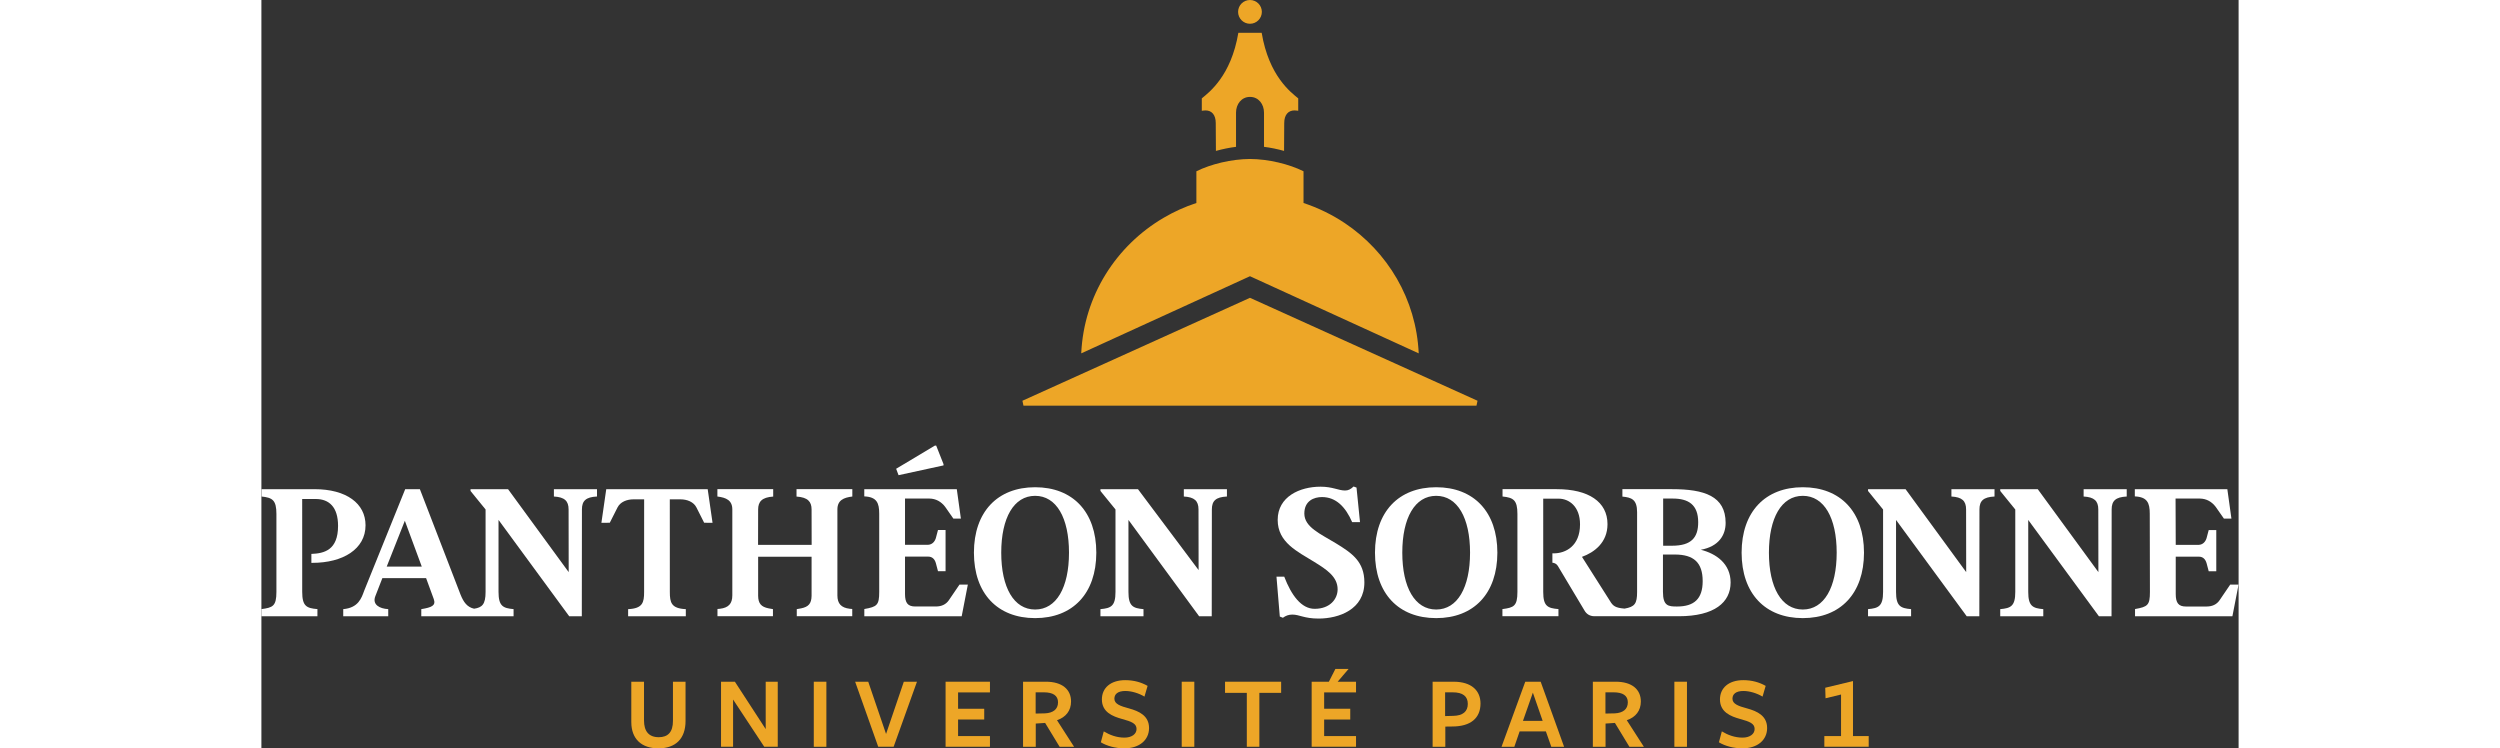 <?xml version="1.0" encoding="UTF-8"?>
<svg  width="841.89px" height="252px" version="1.1" viewBox="0 0 3939.5 1491" xml:space="preserve" xmlns="http://www.w3.org/2000/svg" xmlns:xlink="http://www.w3.org/1999/xlink"><rect x="0" y="0" width="3939.5" height="1491" fill="#333333" stroke="none"/><defs><clipPath id="al">
			<use xlink:href="#a"/>
		</clipPath><clipPath id="as">
			<use xlink:href="#w"/>
		</clipPath><clipPath id="aw">
			<use xlink:href="#d"/>
		</clipPath><clipPath id="ao">
			<use xlink:href="#t"/>
		</clipPath><clipPath id="bf">
			<use xlink:href="#y"/>
		</clipPath><clipPath id="aq">
			<use xlink:href="#aa"/>
		</clipPath><clipPath id="bn">
			<use xlink:href="#s"/>
		</clipPath><clipPath id="bk">
			<use xlink:href="#ab"/>
		</clipPath><clipPath id="bi">
			<use xlink:href="#o"/>
		</clipPath><clipPath id="bg">
			<use xlink:href="#g"/>
		</clipPath><clipPath id="ar">
			<use xlink:href="#u"/>
		</clipPath><clipPath id="av">
			<use xlink:href="#n"/>
		</clipPath><clipPath id="bh">
			<use xlink:href="#v"/>
		</clipPath><clipPath id="bm">
			<use xlink:href="#ad"/>
		</clipPath><clipPath id="be">
			<use xlink:href="#j"/>
		</clipPath><clipPath id="bd">
			<use xlink:href="#k"/>
		</clipPath><clipPath id="au">
			<use xlink:href="#ag"/>
		</clipPath><clipPath id="bq">
			<use xlink:href="#l"/>
		</clipPath><clipPath id="bc">
			<use xlink:href="#z"/>
		</clipPath><clipPath id="ay">
			<use xlink:href="#af"/>
		</clipPath><clipPath id="am">
			<use xlink:href="#x"/>
		</clipPath><clipPath id="ba">
			<use xlink:href="#h"/>
		</clipPath><clipPath id="bl">
			<use xlink:href="#f"/>
		</clipPath><clipPath id="an">
			<use xlink:href="#m"/>
		</clipPath><clipPath id="br">
			<use xlink:href="#ae"/>
		</clipPath><clipPath id="bo">
			<use xlink:href="#ac"/>
		</clipPath><clipPath id="ak">
			<use xlink:href="#i"/>
		</clipPath><clipPath id="bb">
			<use xlink:href="#c"/>
		</clipPath><clipPath id="aj">
			<use xlink:href="#ai"/>
		</clipPath><clipPath id="at">
			<use xlink:href="#p"/>
		</clipPath><clipPath id="ax">
			<use xlink:href="#b"/>
		</clipPath><clipPath id="az">
			<use xlink:href="#r"/>
		</clipPath><clipPath id="ap">
			<use xlink:href="#e"/>
		</clipPath><clipPath id="bj">
			<use xlink:href="#ah"/>
		</clipPath><clipPath id="bp">
			<use xlink:href="#q"/>
		</clipPath><rect id="a" width="4846.5" height="2203.3"/><rect id="w" width="4846.5" height="2203.3"/><rect id="d" width="4846.5" height="2203.3"/><rect id="t" width="4846.5" height="2203.3"/><rect id="y" width="4846.5" height="2203.3"/><rect id="aa" width="4846.5" height="2203.3"/><rect id="s" width="4846.5" height="2203.3"/><rect id="ab" width="4846.5" height="2203.3"/><rect id="o" width="4846.5" height="2203.3"/><rect id="g" width="4846.5" height="2203.3"/><rect id="u" width="4846.5" height="2203.3"/><rect id="n" width="4846.5" height="2203.3"/><rect id="v" width="4846.5" height="2203.3"/><rect id="ad" width="4846.5" height="2203.3"/><rect id="j" width="4846.5" height="2203.3"/><rect id="k" width="4846.5" height="2203.3"/><rect id="ag" width="4846.5" height="2203.3"/><rect id="l" width="4846.5" height="2203.3"/><rect id="z" width="4846.5" height="2203.3"/><rect id="af" width="4846.5" height="2203.3"/><rect id="x" width="4846.5" height="2203.3"/><rect id="h" width="4846.5" height="2203.3"/><rect id="f" width="4846.5" height="2203.3"/><rect id="m" width="4846.5" height="2203.3"/><rect id="ae" width="4846.5" height="2203.3"/><rect id="ac" width="4846.5" height="2203.3"/><rect id="i" width="4846.5" height="2203.3"/><rect id="c" width="4846.5" height="2203.3"/><rect id="ai" width="4846.5" height="2203.3"/><rect id="p" width="4846.5" height="2203.3"/><rect id="b" width="4846.5" height="2203.3"/><rect id="r" width="4846.5" height="2203.3"/><rect id="e" width="4846.5" height="2203.3"/><rect id="ah" width="4846.5" height="2203.3"/><rect id="q" width="4846.5" height="2203.3"/></defs>
<style type="text/css">
	.st0{fill:#00386E;}
	.st1{clip-path:url(#SVGID_00000182490510034215469130000003379405924390098097_);fill:#EDA627;}
	.st2{clip-path:url(#SVGID_00000039837009824387806200000006454010441576900004_);fill:#EDA627;}
	.st3{clip-path:url(#SVGID_00000048462754170801462340000013075806914643096480_);fill:#EDA627;}
	.st4{clip-path:url(#SVGID_00000168800600967101975130000000587629066028649873_);fill:#EDA627;}
	.st5{clip-path:url(#SVGID_00000098207192711343362640000016375801758859116162_);fill:#EDA627;}
	.st6{clip-path:url(#SVGID_00000074431087581891583280000006488224484329018502_);fill:#EDA627;}
	.st7{clip-path:url(#SVGID_00000127741243671772101590000001837434011041542546_);fill:#EDA627;}
	.st8{clip-path:url(#SVGID_00000158010056673690919790000004582265952160562096_);fill:#EDA627;}
	.st9{clip-path:url(#SVGID_00000025417220702680758950000002797808082744792468_);fill:#EDA627;}
	.st10{clip-path:url(#SVGID_00000083073163576058544880000011499699861216440460_);fill:#EDA627;}
	.st11{clip-path:url(#SVGID_00000151542767476224920880000013633931991932078501_);fill:#EDA627;}
	.st12{clip-path:url(#SVGID_00000040554053817087684140000016851793114029130175_);fill:#EDA627;}
	.st13{clip-path:url(#SVGID_00000105427484194378862490000001906737164781816473_);fill:#EDA627;}
	.st14{clip-path:url(#SVGID_00000080188586123787243850000017075759337053644188_);fill:#EDA627;}
	.st15{clip-path:url(#SVGID_00000157297420402097154130000009434805199270747779_);fill:#EDA627;}
	.st16{clip-path:url(#SVGID_00000030482280289962363940000014018555164065305734_);fill:#EDA627;}
	.st17{clip-path:url(#SVGID_00000127738077188715683960000008013589121090848957_);fill:#EDA627;}
	.st18{clip-path:url(#SVGID_00000156552265197753105790000003996989155116042118_);fill:#EDA627;}
	.st19{clip-path:url(#SVGID_00000180343765050119308270000003833790408818222270_);fill:#EDA627;}
	.st20{clip-path:url(#SVGID_00000137133408531037007270000010667580696561122238_);fill:#EDA627;}
	.st21{clip-path:url(#SVGID_00000009549296623045091200000015424049348689408136_);fill:#FFFFFF;}
	.st22{clip-path:url(#SVGID_00000181777190423813909480000006809905166496930958_);fill:#FFFFFF;}
	.st23{clip-path:url(#SVGID_00000054954736700741606770000017320029047562332836_);fill:#FFFFFF;}
	.st24{clip-path:url(#SVGID_00000097488055945142291000000009815967430681149878_);fill:#FFFFFF;}
	.st25{clip-path:url(#SVGID_00000147200082109637460960000013957148363034932361_);fill:#FFFFFF;}
	.st26{clip-path:url(#SVGID_00000034810581687003351470000006370769372671597736_);fill:#FFFFFF;}
	.st27{clip-path:url(#SVGID_00000077306188738183088010000017190125555728023188_);fill:#FFFFFF;}
	.st28{clip-path:url(#SVGID_00000096058001440386629080000000992769945645215672_);fill:#FFFFFF;}
	.st29{clip-path:url(#SVGID_00000069389414908507854450000006540376725989044909_);fill:#FFFFFF;}
	.st30{clip-path:url(#SVGID_00000163032944085648327450000010256951203365350048_);fill:#FFFFFF;}
	.st31{clip-path:url(#SVGID_00000029018427437342275510000000186583254425634487_);fill:#FFFFFF;}
	.st32{clip-path:url(#SVGID_00000102534141542705011100000003162189721314200715_);fill:#FFFFFF;}
	.st33{clip-path:url(#SVGID_00000108996268616740588030000007170941537480250260_);fill:#FFFFFF;}
	.st34{clip-path:url(#SVGID_00000029750280611597281470000010353588959776588435_);fill:#FFFFFF;}
	.st35{clip-path:url(#SVGID_00000119811985406832323770000012174251192508446369_);fill:#FFFFFF;}
</style>


<g transform="translate(-453.4,-262)">
	
		
		<clipPath>
			<use xlink:href="#a"/>
		</clipPath>
		<path d="m2354.9 507.22 0.34 55.49c12.78-3.6 26.42-6.44 40.06-8.15v-68.1c0-16.81 10.72-31.39 27.87-31.39s27.88 14.58 27.88 31.39v68.1c13.63 1.71 27.18 4.54 39.96 8.15l0.34-55.49c0-16.64 8.15-25.21 20.5-25.21 3.77 0 7.38 0.78 7.38 0.78v-24.79c-14.32-11.83-58.41-44.25-72.81-130.62h-46.49c-14.49 86.36-58.58 118.79-72.81 130.62v24.79s3.52-0.78 7.38-0.78c12.25 0 20.4 8.57 20.4 25.21" clip-path="url(#al)" fill="#eda627"/>
	
	
		
		<clipPath>
			<use xlink:href="#w"/>
		</clipPath>
		<path d="m2423.1 309.35c13.07 0 23.67-10.61 23.67-23.67s-10.6-23.68-23.67-23.68-23.67 10.61-23.67 23.67 10.6 23.68 23.67 23.68" clip-path="url(#as)" fill="#eda627"/>
	
	
		
		<clipPath>
			<use xlink:href="#d"/>
		</clipPath>
		<polygon points="2874.4 1070.3 2876.5 1060.5 2423.1 855.38 1969.7 1060.5 1971.8 1070.3" clip-path="url(#aw)" fill="#eda627"/>
	
	
		
		<clipPath>
			<use xlink:href="#t"/>
		</clipPath>
		<path d="m2759.3 966.06c-4.89-107.89-62.01-202.4-147.17-259.44-25.21-16.81-52.92-30.45-82.34-40.14v-63.21c-28.55-14.24-69.55-24.27-106.69-24.53-37.22 0.25-78.22 10.29-106.78 24.53v63.21c-22.9 7.46-44.68 17.41-65.18 29.42-94.52 55.4-159.1 155.15-164.24 270.16l336.19-153.69z" clip-path="url(#ao)" fill="#eda627"/>
	
	
		
		<clipPath>
			<use xlink:href="#y"/>
		</clipPath>
		<path d="m1273.4 1698.5c0 22.41-10.17 32.36-28.21 32.36-20.12 0-29.45-12.04-29.45-33.4v-77.16h-25.31v80.49c0 33.82 20.74 52.27 53.93 52.27 34.43 0 54.14-19.29 54.14-54.56v-78.2h-25.1z" clip-path="url(#bf)" fill="#eda627"/>
	
	
		
		<clipPath>
			<use xlink:href="#aa"/>
		</clipPath>
		<polygon points="1369.2 1749.9 1393.2 1749.9 1393.2 1655.8 1455.3 1749.9 1482.2 1749.9 1482.2 1620.3 1458.2 1620.3 1458.2 1714.7 1396.8 1620.3 1369.2 1620.3" clip-path="url(#aq)" fill="#eda627"/>
	
	
		
		<clipPath>
			<use xlink:href="#s"/>
		</clipPath>
		
			<rect x="1554" y="1620.3" width="25.1" height="129.65" clip-path="url(#bn)" fill="#eda627"/>
	
	
		
		<clipPath>
			<use xlink:href="#ab"/>
		</clipPath>
		<polygon points="1733.4 1620.3 1698 1724.4 1662.5 1620.3 1636.4 1620.3 1682.4 1749.9 1713.1 1749.9 1759.6 1620.3" clip-path="url(#bk)" fill="#eda627"/>
	
	
		
		<clipPath>
			<use xlink:href="#o"/>
		</clipPath>
		<polygon points="1905 1749.9 1905 1728.6 1841.5 1728.6 1841.5 1695.6 1893.6 1695.6 1893.6 1674.2 1841.5 1674.2 1841.5 1641.6 1905 1641.6 1905 1620.3 1816.6 1620.3 1816.6 1749.9" clip-path="url(#bi)" fill="#eda627"/>
	
	
		
		<clipPath>
			<use xlink:href="#g"/>
		</clipPath>
		<path d="m2066.6 1659.7c0-23.85-17.43-39.41-50.21-39.41h-45.42v129.65h25.31v-46.26l18.67-1.25 28.83 47.51h28.83l-34.02-52.9c17.63-6.01 28.01-18.88 28.01-37.34m-51.66 23.66-18.88 0.41v-42.32h16.38c18.05 0 28.22 6.44 28.22 19.92 0 14.1-10.16 21.15-25.72 21.99" clip-path="url(#bg)" fill="#eda627"/>
	
	
		
		<clipPath>
			<use xlink:href="#u"/>
		</clipPath>
		<path d="m2182.4 1673.6c-17.84-4.77-29.46-8.92-29.46-19.5 0-8.92 6.64-15.34 21.78-15.34 12.24 0 26.76 4.35 38.17 11.2l6.23-21.36c-12.45-7.05-26.97-11.41-44.6-11.41-28.83 0-46.47 15.34-46.47 38.37 0 25.52 21.58 33.82 40.24 39 19.08 5.18 28.83 9.13 28.83 19.91 0 10.37-9.96 17.22-24.06 17.22-15.55 0-29.25-5.19-41.28-12.45l-5.81 21.78c12.24 7.48 29.46 12.04 46.67 12.04 30.49 0 49.38-16.81 49.38-40.46 0-24.69-20.13-33.62-39.62-39" clip-path="url(#ar)" fill="#eda627"/>
	
	
		
		<clipPath>
			<use xlink:href="#n"/>
		</clipPath>
		
			<rect x="2287.1" y="1620.3" width="25.1" height="129.65" clip-path="url(#av)" fill="#eda627"/>
	
	
		
		<clipPath>
			<use xlink:href="#v"/>
		</clipPath>
		<polygon points="2485.2 1642.5 2485.2 1620.3 2373.4 1620.3 2373.4 1642.5 2416.8 1642.5 2416.8 1749.9 2441.8 1749.9 2441.8 1642.5" clip-path="url(#bh)" fill="#eda627"/>
	
	
		
		<clipPath>
			<use xlink:href="#ad"/>
		</clipPath>
		<polygon points="2634.4 1641.6 2634.4 1620.3 2597.8 1620.3 2619.6 1594.8 2593.3 1594.8 2580.3 1620.3 2546 1620.3 2546 1749.9 2634.4 1749.9 2634.4 1728.6 2570.9 1728.6 2570.9 1695.6 2622.9 1695.6 2622.9 1674.2 2570.9 1674.2 2570.9 1641.6" clip-path="url(#bm)" fill="#eda627"/>
	
	
		
		<clipPath>
			<use xlink:href="#j"/>
		</clipPath>
		<path d="m2828.9 1620.3h-41.89v129.65h25.31v-40.24l14.73-0.2c34.85-0.2 55.38-15.98 55.38-45.84-0.01-25.32-17.63-43.37-53.53-43.37m-0.82 68.04-16.19 0.42v-47.3h15.35c19.92 0 29.87 7.88 29.87 23.02 0.01 15.15-9.74 23.44-29.03 23.86" clip-path="url(#be)" fill="#eda627"/>
	
	
		
		<clipPath>
			<use xlink:href="#k"/>
		</clipPath>
		<path d="m2971.6 1620.3-47.3 129.65h25.52l10.58-30.7h52.27l10.79 30.7h25.51l-46.67-129.65zm-4.57 77.99 19.72-56.21 19.5 56.21z" clip-path="url(#bd)" fill="#eda627"/>
	
	
		
		<clipPath>
			<use xlink:href="#ag"/>
		</clipPath>
		<path d="m3201.9 1659.7c0-23.85-17.42-39.41-50.2-39.41h-45.43v129.65h25.31v-46.26l18.67-1.25 28.83 47.51h28.83l-34.02-52.9c17.64-6.01 28.01-18.88 28.01-37.34m-51.65 23.66-18.88 0.41v-42.32h16.39c18.04 0 28.21 6.44 28.21 19.92 0 14.1-10.17 21.15-25.72 21.99" clip-path="url(#au)" fill="#eda627"/>
	
	
		
		<clipPath>
			<use xlink:href="#l"/>
		</clipPath>
		
			<rect x="3268.7" y="1620.3" width="25.1" height="129.65" clip-path="url(#bq)" fill="#eda627"/>
	
	
		
		<clipPath>
			<use xlink:href="#z"/>
		</clipPath>
		<path d="m3413.9 1673.6c-17.85-4.77-29.46-8.92-29.46-19.5 0-8.92 6.64-15.34 21.78-15.34 12.24 0 26.76 4.35 38.17 11.2l6.23-21.36c-12.45-7.05-26.97-11.41-44.6-11.41-28.83 0-46.47 15.34-46.47 38.37 0 25.52 21.58 33.82 40.24 39 19.08 5.18 28.83 9.13 28.83 19.91 0 10.37-9.96 17.22-24.06 17.22-15.55 0-29.25-5.19-41.28-12.45l-5.81 21.78c12.24 7.48 29.46 12.04 46.67 12.04 30.49 0 49.37-16.81 49.37-40.46 0.01-24.69-20.11-33.62-39.61-39" clip-path="url(#bc)" fill="#eda627"/>
	
	
		
		<clipPath>
			<use xlink:href="#af"/>
		</clipPath>
		<polygon points="3569.9 1653.3 3600.8 1645.8 3600.8 1728.6 3567.5 1728.6 3567.5 1749.9 3655.9 1749.9 3655.9 1728.6 3624.6 1728.6 3624.6 1619 3569.3 1632.3" clip-path="url(#ay)" fill="#eda627"/>
	
	
		
		<clipPath>
			<use xlink:href="#x"/>
		</clipPath>
		<path d="m1036.2 1251.3c20.92 1.16 29.26 8.57 29.26 25.76l0.2 124.9-120.8-165.25h-74.79v3.54l29.98 36.85v164.32c0 24.93-6.97 31.05-22.85 33.42-13.89-3.07-21.01-13.13-26.93-27.85l-81.09-210.28h-29.27l-81.69 202.22c-5.28 14.49-11.49 34.16-41.77 36.75v14.2h89.67v-14.2c-17.51-0.94-32.17-9.11-25.75-25.7l14.02-36.02 87.19-0.01 15.34 41.89c4.46 12.91-4.34 16.42-24.93 19.84l-0.03 14.2h183.89v-14.23c-20.94-1.84-29.98-5.83-29.98-34.22 0 0-0.03-96.75-0.01-143.52l140.83 191.96h25.12l0.24-212.84c0-17.19 7.88-24.69 30.02-25.76v-14.59h-85.88zm-333.12 139.6 36.11-91.29 33.72 91.29z" clip-path="url(#am)" fill="#fff"/>
	
	
		
		<clipPath>
			<use xlink:href="#h"/>
		</clipPath>
		<path d="m2291.3 1251.3c20.93 1.16 29.25 8.56 29.25 25.76l0.2 120.82-120.79-161.17h-74.79v3.54l29.98 36.85-0.01 164.37c0 28.39-9.04 32.38-29.98 34.22v14.18l85.79 0.02v-14.19c-20.94-1.84-29.98-5.83-29.98-34.22 0 0-0.02-96.79-0.01-143.55l140.83 191.96h25.12l0.25-212.84c0-17.2 7.88-24.69 30.02-25.76v-14.59h-85.88z" clip-path="url(#ba)" fill="#fff"/>
	
	
		
		<clipPath>
			<use xlink:href="#f"/>
		</clipPath>
		<path d="m534.71 1441.4-0.05-185.16h26.89c27.02 0 44.57 16.32 44.57 53.58 0 48.54-27.86 54.89-53.15 55.85v17.81h1.92c60.92 0 105.99-27.35 105.99-74.83 0-43.42-38.01-71.98-101.66-71.98h-105.57v14.62c21.92 2.22 29.65 7.31 29.65 34.79v155.31c0 28.39-7.27 31.28-29.9 34.23v14.24h111.6l0.05-14.24c-21.74-1.77-30.34-5.83-30.34-34.22" clip-path="url(#bl)" fill="#fff"/>
	
	
		
		<clipPath>
			<use xlink:href="#m"/>
		</clipPath>
		<path d="m2593.8 1344.2c-29.98-18.33-62.4-31.8-62.4-58.98 0-25.59 19.47-32.84 35.14-32.84 28.17 0 47.09 19.87 60.12 49.9h15.65l-6.93-68.79-5.84-2.17c-6 5.76-10.72 8.01-17.15 8.01-12.91 0-24.61-7.62-48.76-7.62-41.18 0-85.33 19.76-85.33 66.13 0 45.09 39.18 62.9 73.26 83.99 23.74 14.68 46.16 29.08 46.16 54.34 0 19.12-14.93 38.89-45.82 38.89-26.5 0-46.28-26.91-60.56-64.12h-15.45l6.62 79.48 6.18 2.46c5.51-4.07 11.39-6.35 18.79-6.35 14.24 0 23.59 7.94 52.35 7.94 40.44 0 91.2-18.11 91.2-71.99 0-41.89-25.14-58.65-57.23-78.28" clip-path="url(#an)" fill="#fff"/>
	
	
		
		<clipPath>
			<use xlink:href="#ae"/>
		</clipPath>
		<path d="m1140.5 1236.7s-9.65 66.95-9.65 66.94l16.69-0.06 15.42-30.52c5.52-10.89 18.26-16.16 31.96-16.16l21.09-0.04-0.07 184.6c0 20.92-2.69 32.89-31.84 34.25v14.18h114.94v-14.18c-29.15-1.35-31.84-13.33-31.84-34.25l-0.07-184.6 21.09 0.04c13.71 0 26.44 5.27 31.96 16.16l15.42 30.52 16.69 0.06c0 0.01-9.65-66.94-9.65-66.94z" clip-path="url(#br)" fill="#fff"/>
	
	
		
		<clipPath>
			<use xlink:href="#ac"/>
		</clipPath>
		<path d="m1995 1232.8c-74.77 0-121.87 48.84-121.93 130.39 0.06 81.55 47.16 130.39 121.93 130.39s121.87-48.84 121.93-130.39c-0.06-81.56-47.16-130.39-121.93-130.39m0 243.65c-42.4 0-67.48-43.85-67.5-113.26 0.03-69.42 25.1-113.26 67.5-113.26s67.49 43.84 67.51 113.26c-0.03 69.41-25.11 113.26-67.51 113.26" clip-path="url(#bo)" fill="#fff"/>
	
	
		
		<clipPath>
			<use xlink:href="#i"/>
		</clipPath>
		<path d="m2794.1 1232.8c-74.77 0-121.87 48.84-121.93 130.39 0.06 81.55 47.16 130.39 121.93 130.39s121.87-48.84 121.93-130.39c-0.06-81.56-47.16-130.39-121.93-130.39m0 243.65c-42.4 0-67.49-43.85-67.51-113.26 0.02-69.42 25.11-113.26 67.51-113.26s67.48 43.84 67.5 113.26c-0.02 69.41-25.1 113.26-67.5 113.26" clip-path="url(#ak)" fill="#fff"/>
	
	
		
		<clipPath>
			<use xlink:href="#c"/>
		</clipPath>
		<path d="m3524.6 1232.8c-74.77 0-121.87 48.84-121.93 130.39 0.06 81.55 47.16 130.39 121.93 130.39s121.87-48.84 121.93-130.39c-0.06-81.56-47.16-130.39-121.93-130.39m0 243.65c-42.4 0-67.48-43.85-67.5-113.26 0.02-69.42 25.1-113.26 67.5-113.26s67.49 43.84 67.51 113.26c-0.03 69.41-25.11 113.26-67.51 113.26" clip-path="url(#bb)" fill="#fff"/>
	
	
		
		<clipPath>
			<use xlink:href="#ai"/>
		</clipPath>
		<path d="m1519.6 1251.4c22.55 1.45 30 10.28 30 25.66l0.15 70.52h-106.78l0.16-70.52c0-15.38 7.45-24.21 29.99-25.66v-14.75h-111.19v14.65c17.45 2.12 29.75 7.54 29.75 25.76v171.3c0 16.41-7.54 24.56-24.64 26.6-1.5 0.18-3.02 0.27-4.95 0.43v14.43h110.55v-14.13c-3.06-0.54-5.87-0.98-8.66-1.55-14.73-2.99-20.6-9.58-20.85-24.77v-78.05h106.47v78.05c-0.25 15.18-6.12 21.77-20.86 24.77-2.78 0.57-5.59 1.01-8.65 1.55v14.13h110.54v-14.43c-1.93-0.16-3.44-0.25-4.95-0.43-17.09-2.04-24.64-10.19-24.64-26.6v-171.3c0-18.23 12.3-23.64 29.75-25.76v-14.65h-111.19z" clip-path="url(#aj)" fill="#fff"/>
	
	
		
		<clipPath>
			<use xlink:href="#p"/>
		</clipPath>
		<path d="m1823 1458.1c-5.77 8.31-14.61 12.31-25.65 12.31l-41.02 0.02c-15.11 0-20.56-7.16-20.56-24.95v-74.47h46.12c8.39 0 13.32 5.42 15.43 13.36l4.14 15.68h15.11v-82.03h-15.11l-4.3 16.29c-2.31 7.28-7.44 12.65-15.27 13.17h-46.12v-92.14h48.61c13.06 0.21 23.46 6.22 31.3 16.42l16.46 23.56h14.94l-8.15-58.67h-184.34v14.37c24.88 1.08 29.76 13.04 29.76 34.43v155.96c0 26.31-4.32 29.59-29.67 34.05v14.37h194.01l12.26-63.08h-16.63z" clip-path="url(#at)" fill="#fff"/>
	
	
		
		<clipPath>
			<use xlink:href="#b"/>
		</clipPath>
		<polygon points="1812.5 1186.8 1797.9 1149.9 1795.2 1149.9 1718.1 1196 1722.9 1208.8 1812.5 1189.3" clip-path="url(#ax)" fill="#fff"/>
	
	
		
		<clipPath>
			<use xlink:href="#r"/>
		</clipPath>
		<path d="m3820.7 1251.3c20.93 1.16 29.25 8.56 29.25 25.76l0.2 124.89-120.79-165.24h-74.79v3.54l29.98 36.93-0.01 164.29c0 28.39-9.04 32.38-29.98 34.22v14.2h85.79v-14.19c-20.94-1.84-29.98-5.83-29.98-34.22 0 0-0.02-96.71-0.01-143.47l140.83 191.89h25.12l0.25-212.84c0-17.2 7.87-24.69 30.02-25.76v-14.59h-85.88z" clip-path="url(#az)" fill="#fff"/>
	
	
		
		<clipPath>
			<use xlink:href="#e"/>
		</clipPath>
		<path d="m4084.1 1251.3c20.93 1.16 29.25 8.56 29.25 25.76l0.2 124.89-120.79-165.24h-74.79v3.54l29.98 36.93-0.01 164.29c0 28.39-9.04 32.38-29.98 34.22v14.18l85.79 0.02v-14.19c-20.94-1.84-29.98-5.83-29.98-34.22 0 0-0.02-96.71-0.01-143.47l140.83 191.89h25.13l0.25-212.84c0-17.2 7.88-24.69 30.02-25.76v-14.59h-85.88v14.59z" clip-path="url(#ap)" fill="#fff"/>
	
	
		
		<clipPath>
			<use xlink:href="#ah"/>
		</clipPath>
		<path d="m4376.2 1426.8-21.33 31.35c-5.77 8.31-14.61 12.31-25.66 12.31l-41.01 0.03c-15.1 0-20.55-7.16-20.55-24.95v-74.4h46.11c8.39 0 13.32 5.43 15.44 13.37l4.14 15.67h15.1v-82.03h-15.1l-4.31 16.29c-2.3 7.28-7.43 12.66-15.27 13.18h-46.11l-0.34-92.23h48.61c13.06 0.21 23.46 6.22 31.29 16.42l16.47 23.56h14.94l-8.15-58.67h-184.34v14.37c24.88 1.08 29.77 13.04 29.77 34.43 0 0 0.33 103.46 0.33 155.96 0 26.3-4.32 29.59-29.67 34.05v14.37h194.01l12.27-63.08z" clip-path="url(#bj)" fill="#fff"/>
	
	
		
		<clipPath>
			<use xlink:href="#q"/>
		</clipPath>
		<path d="m3321.4 1357.4c35.82-6.53 49.43-29.26 49.43-53.53 0-53.57-42.73-67.22-106.7-67.22h-98.99v14.8c18.17 1.77 29.29 5.57 29.29 31.01v159.06c0 23.07-4.5 29.59-25.03 33.13-18.05-1.56-23.03-5.08-28.94-15.17l-55.86-87.97c24.63-8.95 50.86-28.46 50.86-65.2 0-44.52-37.91-69.67-101.14-69.67h-108v14.62c21.92 2.22 29.65 7.31 29.65 34.8v155.31c0 28.39-7.27 31.28-29.89 34.22v14.23h111.64v-14.23c-21.74-1.78-30.33-5.83-30.33-34.22l-0.02-185.8h30.87c20.35 0 42.48 15.31 42.48 51.16 0 43.32-28.69 57.82-52.5 57.82-0.9 0-1.7-0.01-2.57-0.02v18.63c4.46 0.35 8.54 2.6 10.86 6.47l53.29 89.12c3.8 6.55 10.26 11.07 19.75 11.07h55.39v0.01h112.65c71.19 0 103.15-27.74 103.15-67.23 0-37.41-28.72-57.49-59.34-65.2m-75.07-102.04h19.06c31.01 0 50.75 11.89 50.75 47.15 0 30.31-13.26 46.84-52.12 46.84h-17.69zm27.66 215.11c-17.08 0-28.05-0.87-28.05-29.2v-74.39h23.5c37.78 0 55.65 15.85 55.65 53.16-0.02 35.24-17.12 50.43-51.1 50.43" clip-path="url(#bp)" fill="#fff"/>
	
</g></svg>
